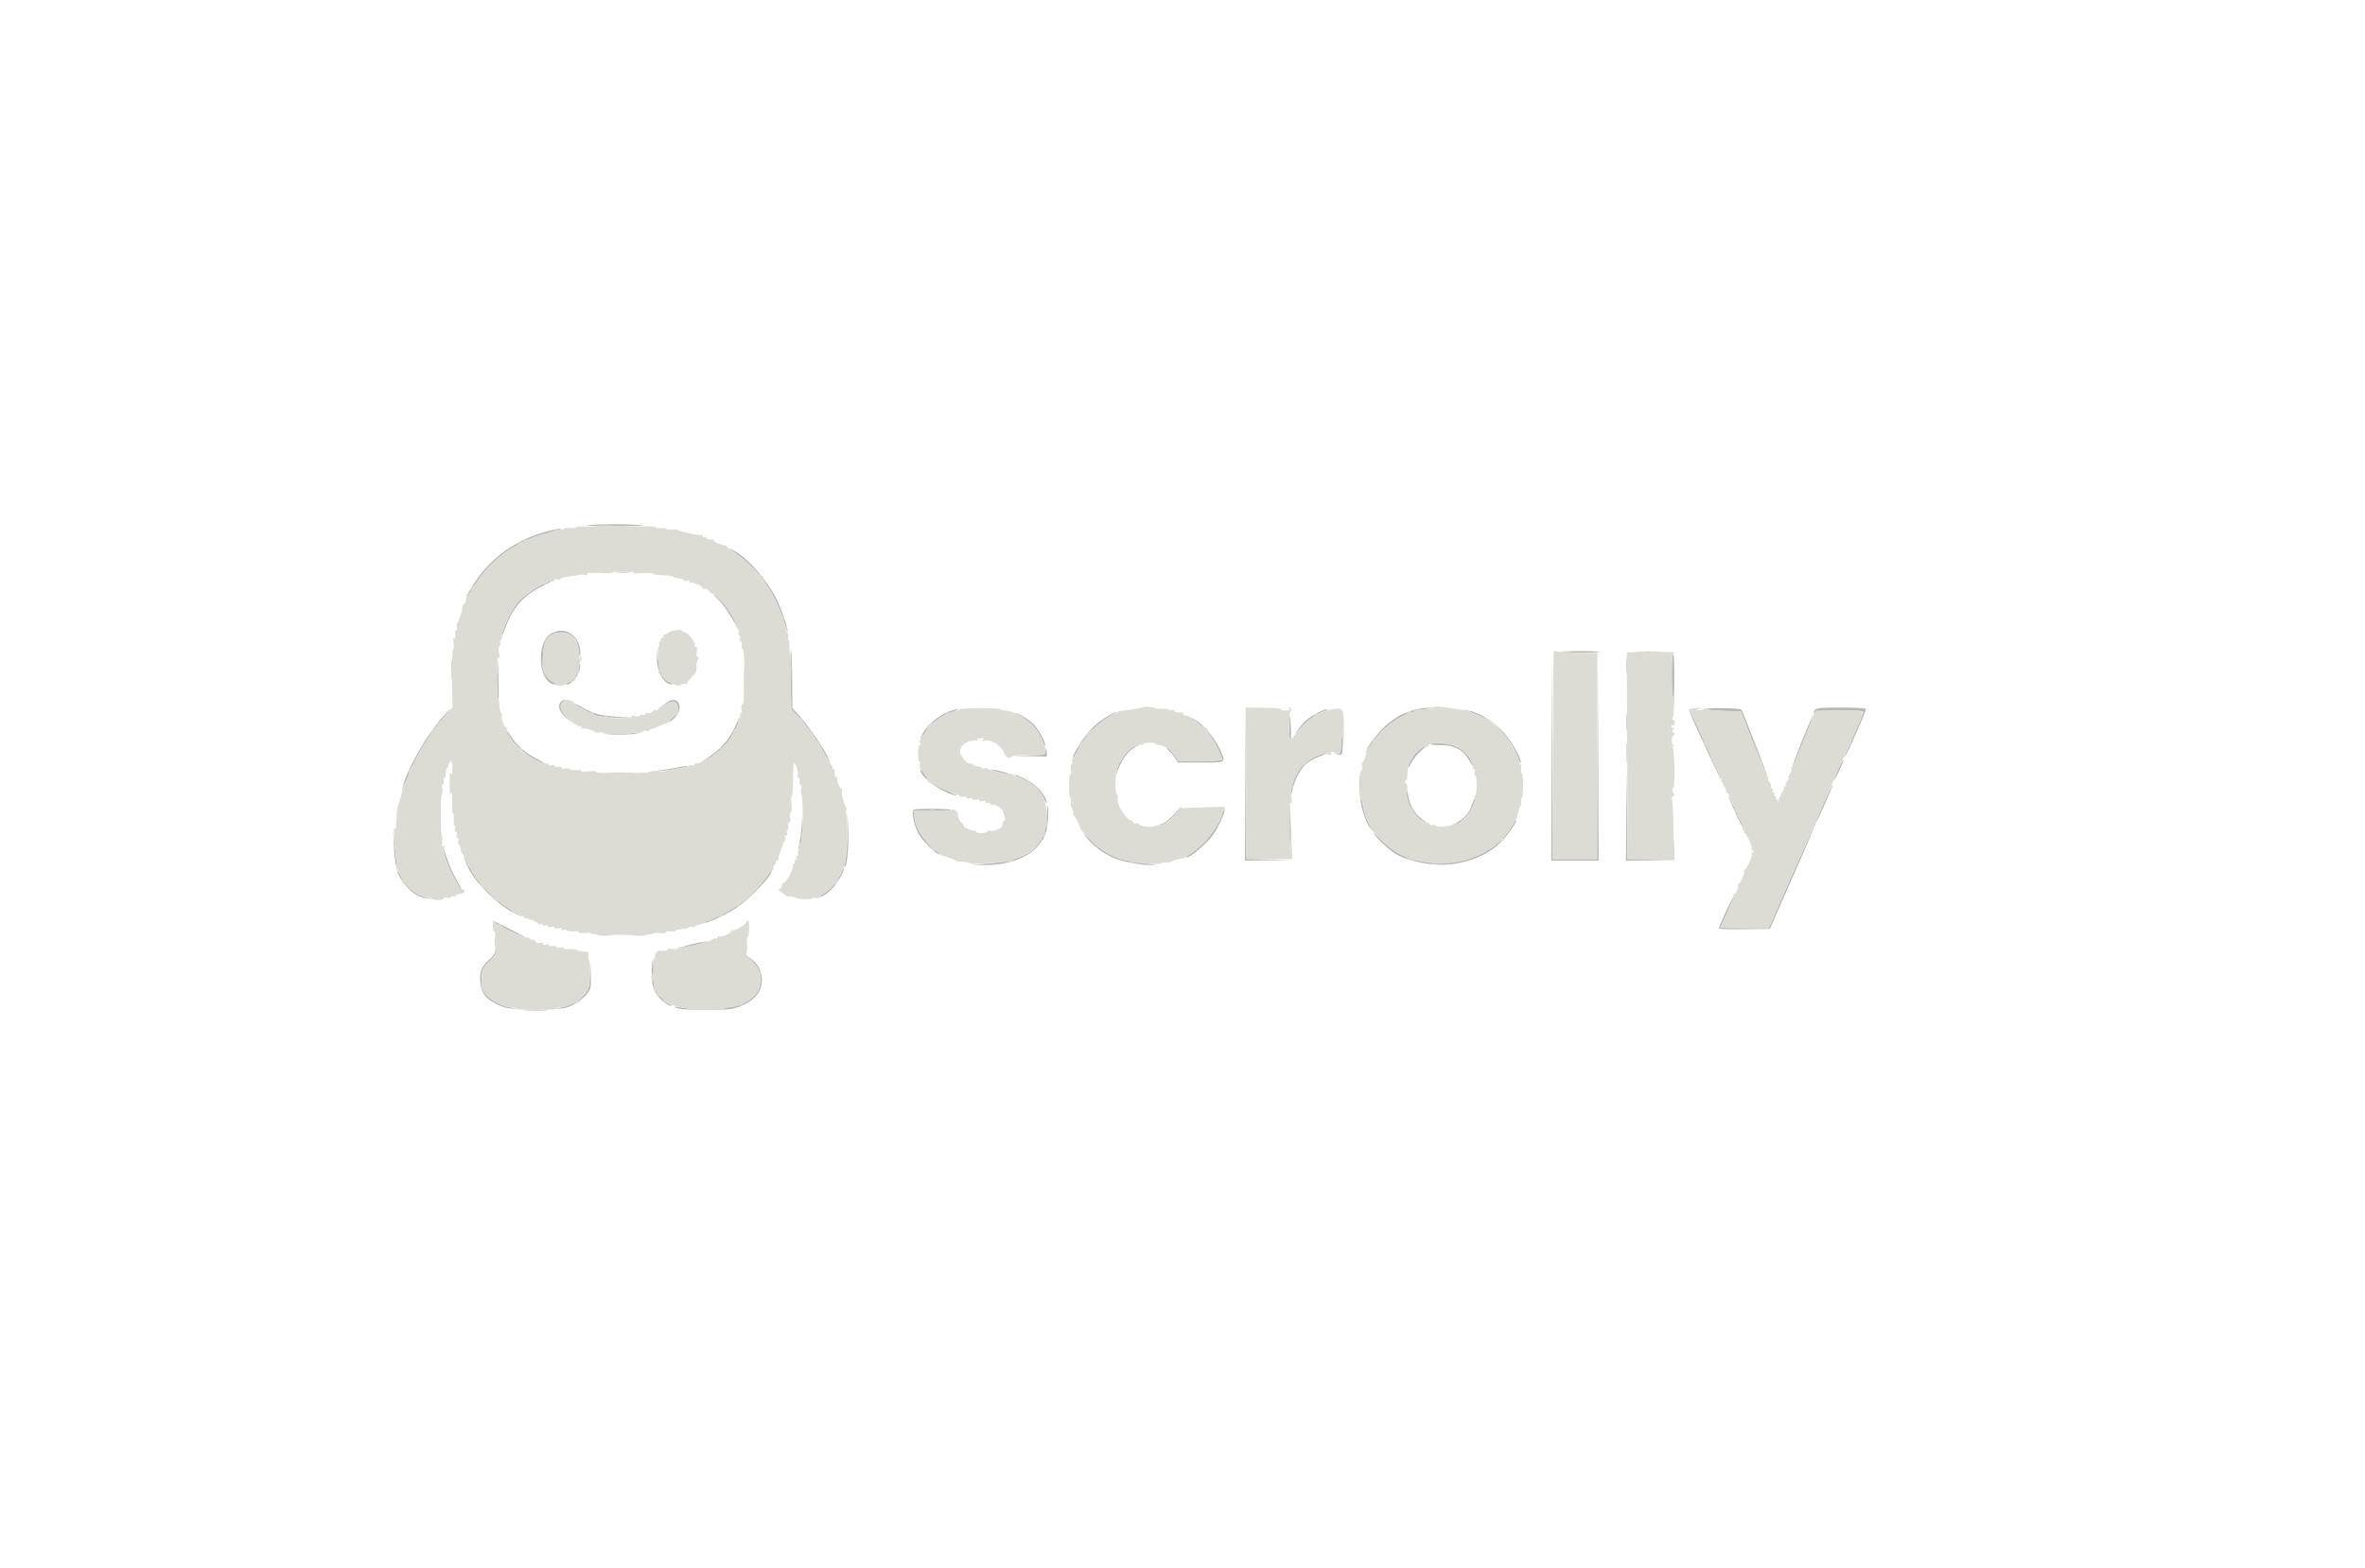 <?xml version="1.0" encoding="UTF-8"?>
<svg xmlns="http://www.w3.org/2000/svg" xmlns:xlink="http://www.w3.org/1999/xlink" width="98px" height="65px" viewBox="0 0 97 65" version="1.1">
<g id="surface1">
<path style=" stroke:none;fill-rule:evenodd;fill:rgb(72.549%,71.765%,71.373%);fill-opacity:1;" d="M 23.84 21.77 C 23.598 21.789 24.109 21.805 24.977 21.805 C 25.996 21.805 26.363 21.793 26.02 21.766 C 25.395 21.715 24.469 21.715 23.84 21.77 M 22.059 22.055 C 20.668 22.449 19.551 23.352 18.891 24.613 C 18.75 24.879 18.867 24.758 19.047 24.453 C 19.75 23.242 20.801 22.457 22.23 22.078 C 22.594 21.984 22.82 21.906 22.734 21.906 C 22.648 21.906 22.344 21.977 22.059 22.055 M 29.707 22.738 C 30.879 23.535 31.547 24.414 31.961 25.707 C 32.059 26.004 32.137 26.215 32.141 26.176 C 32.148 26.031 31.871 25.223 31.688 24.852 C 31.27 24.012 30.473 23.113 29.867 22.801 C 29.711 22.723 29.641 22.691 29.707 22.738 M 25.023 23.723 C 25.188 23.738 25.457 23.738 25.625 23.723 C 25.789 23.711 25.652 23.699 25.324 23.699 C 24.992 23.699 24.859 23.711 25.023 23.723 M 22.055 24.184 C 21.691 24.348 21.246 24.664 20.984 24.938 C 20.742 25.195 20.367 25.941 20.309 26.281 C 20.289 26.402 20.336 26.312 20.422 26.074 C 20.734 25.191 21.188 24.676 22 24.281 C 22.473 24.047 22.516 23.973 22.055 24.184 M 29.246 24.832 C 29.406 24.988 29.641 25.301 29.766 25.523 C 29.996 25.934 30.086 26.004 29.895 25.625 C 29.719 25.281 29.387 24.859 29.164 24.699 C 29.004 24.582 29.02 24.613 29.246 24.832 M 22.316 26.273 C 22.059 26.434 21.914 26.812 21.914 27.332 C 21.914 27.922 22.176 28.371 22.512 28.371 C 22.605 28.371 22.582 28.344 22.438 28.281 C 22.324 28.23 22.172 28.098 22.102 27.98 C 21.988 27.801 21.973 27.695 21.996 27.262 C 22.008 26.984 22.059 26.676 22.105 26.574 C 22.328 26.105 23.129 26.09 23.375 26.551 C 23.414 26.625 23.469 26.848 23.492 27.039 C 23.539 27.379 23.539 27.379 23.547 27.117 C 23.57 26.355 22.914 25.906 22.316 26.273 M 32.262 28.008 L 32.285 29.387 L 32.594 29.723 C 32.902 30.055 33.48 30.883 33.684 31.277 C 33.742 31.391 33.805 31.484 33.82 31.484 C 33.938 31.484 33.141 30.27 32.672 29.73 L 32.332 29.344 L 32.328 28.305 C 32.324 27.73 32.301 27.121 32.277 26.945 C 32.254 26.77 32.246 27.25 32.262 28.008 M 26.723 27.297 C 26.711 27.844 27.02 28.379 27.344 28.371 C 27.395 28.371 27.348 28.328 27.238 28.281 C 26.977 28.168 26.828 27.871 26.773 27.359 L 26.73 26.945 L 26.723 27.297 M 63.797 31.309 L 63.781 35.672 L 65.742 35.672 L 65.727 31.66 L 65.711 27.645 L 65.691 31.629 L 65.676 35.609 L 63.848 35.609 L 63.828 31.277 L 63.812 26.945 L 63.797 31.309 M 64.191 27.02 C 64.961 27.066 65.742 27.07 65.742 27.023 C 65.742 27 65.32 26.984 64.809 26.988 C 64.297 26.996 64.02 27.008 64.191 27.02 M 67.336 27.023 C 67.609 27.035 68.035 27.035 68.285 27.023 C 68.535 27.012 68.312 27.004 67.793 27.004 C 67.273 27.004 67.066 27.012 67.336 27.023 M 18.211 27.77 C 18.211 28.156 18.223 28.305 18.234 28.102 C 18.246 27.898 18.246 27.586 18.234 27.402 C 18.223 27.223 18.211 27.387 18.211 27.77 M 66.898 27.613 C 66.898 27.91 66.91 28.031 66.922 27.883 C 66.938 27.734 66.938 27.492 66.922 27.344 C 66.91 27.195 66.898 27.316 66.898 27.613 M 68.777 28.098 C 68.793 29.508 68.863 29.613 68.879 28.246 C 68.883 27.555 68.863 27.105 68.828 27.105 C 68.793 27.105 68.773 27.504 68.777 28.098 M 20.098 28.055 C 20.094 28.527 20.113 28.984 20.137 29.07 C 20.16 29.156 20.172 28.828 20.16 28.34 C 20.133 27.148 20.102 27.004 20.098 28.055 M 23.5 27.586 C 23.488 27.828 23.262 28.184 23.047 28.293 C 22.953 28.34 22.93 28.371 22.992 28.375 C 23.227 28.375 23.582 27.852 23.535 27.559 C 23.512 27.398 23.512 27.402 23.5 27.586 M 30.336 28.09 C 30.336 28.438 30.348 28.57 30.359 28.387 C 30.371 28.203 30.371 27.918 30.359 27.754 C 30.348 27.59 30.336 27.738 30.336 28.09 M 22.746 29.086 C 22.594 29.242 22.664 29.484 22.941 29.742 L 23.207 29.992 L 22.973 29.734 C 22.711 29.453 22.66 29.188 22.844 29.078 C 22.906 29.043 22.926 29.012 22.891 29.012 C 22.852 29.008 22.789 29.043 22.746 29.086 M 27.059 29.172 L 26.871 29.336 L 27.074 29.199 C 27.367 29.004 27.559 29.047 27.586 29.316 C 27.602 29.488 27.566 29.562 27.363 29.754 C 27.23 29.879 27.184 29.949 27.262 29.91 C 27.469 29.797 27.66 29.52 27.66 29.332 C 27.66 28.984 27.367 28.906 27.059 29.172 M 23.367 29.207 C 23.453 29.285 23.707 29.43 23.93 29.539 C 24.297 29.711 24.406 29.73 25.035 29.746 L 25.734 29.758 L 25.07 29.707 C 24.285 29.648 24.086 29.59 23.586 29.297 C 23.379 29.172 23.277 29.133 23.367 29.207 M 58.035 29.445 C 57.59 29.59 57.449 29.664 57.035 29.98 C 56.734 30.211 56.141 30.941 56.141 31.078 C 56.141 31.109 56.215 31.02 56.309 30.879 C 56.867 30.027 57.664 29.512 58.605 29.387 L 58.953 29.344 L 58.668 29.34 C 58.512 29.336 58.227 29.383 58.035 29.445 M 70.223 29.387 C 70.223 29.422 70.508 29.457 70.93 29.469 L 71.637 29.484 L 72.168 30.836 C 72.461 31.582 72.711 32.18 72.727 32.164 C 72.746 32.145 71.711 29.469 71.66 29.414 C 71.598 29.352 70.223 29.324 70.223 29.387 M 74.707 29.422 C 74.664 29.477 74.645 29.539 74.668 29.559 C 74.688 29.582 74.707 29.566 74.707 29.527 C 74.707 29.473 74.992 29.453 75.723 29.453 C 76.715 29.453 76.734 29.457 76.695 29.582 C 76.676 29.652 76.488 30.086 76.281 30.543 C 76.074 31 75.914 31.383 75.926 31.395 C 75.965 31.438 76.852 29.438 76.816 29.383 C 76.801 29.352 76.336 29.328 75.785 29.328 C 74.969 29.328 74.773 29.344 74.707 29.422 M 17.84 29.723 C 17.18 30.473 16.375 31.871 16.203 32.562 C 16.156 32.758 16.184 32.703 16.531 31.891 C 16.816 31.227 17.316 30.422 17.832 29.812 C 18.258 29.312 18.262 29.246 17.84 29.723 M 38.805 29.5 C 38.344 29.688 37.914 30.062 37.711 30.449 C 37.574 30.715 37.641 30.684 37.816 30.398 C 38.074 29.988 38.469 29.68 38.918 29.527 C 39.133 29.453 39.254 29.395 39.184 29.395 C 39.117 29.395 38.945 29.441 38.805 29.5 M 51.105 32.516 L 51.09 35.672 L 52.051 35.66 L 53.016 35.645 L 52.086 35.625 L 51.152 35.605 L 51.137 32.48 L 51.121 29.359 L 51.105 32.516 M 54.082 29.555 C 53.723 29.746 53.551 29.895 53.285 30.246 C 53.125 30.457 53.148 30.445 53.402 30.176 C 53.758 29.801 54.016 29.613 54.355 29.488 C 54.484 29.438 54.547 29.398 54.492 29.395 C 54.438 29.391 54.254 29.465 54.082 29.555 M 66.898 29.93 C 66.898 30.242 66.91 30.379 66.922 30.234 C 66.938 30.086 66.938 29.828 66.922 29.66 C 66.91 29.496 66.898 29.613 66.898 29.93 M 60.574 29.574 C 60.738 29.641 60.977 29.754 61.109 29.832 C 61.25 29.914 61.297 29.926 61.227 29.863 C 61.062 29.723 60.496 29.453 60.371 29.457 C 60.32 29.457 60.41 29.512 60.574 29.574 M 45.363 29.707 C 45.184 29.809 44.898 30.035 44.73 30.207 C 44.422 30.523 43.953 31.25 43.953 31.414 C 43.953 31.461 44.047 31.32 44.16 31.098 C 44.426 30.574 44.992 29.969 45.449 29.719 C 45.652 29.609 45.789 29.52 45.754 29.52 C 45.719 29.52 45.543 29.602 45.363 29.707 M 52.93 30.105 C 52.926 30.445 52.941 30.723 52.969 30.723 C 52.992 30.723 53.008 30.531 52.996 30.293 C 52.969 29.543 52.941 29.469 52.93 30.105 M 69.547 29.586 C 69.633 29.84 70.816 32.367 70.836 32.352 C 70.859 32.324 69.605 29.57 69.547 29.52 C 69.527 29.5 69.527 29.531 69.547 29.586 M 41.68 29.605 C 41.68 29.621 41.805 29.703 41.953 29.793 C 42.277 29.984 42.539 30.305 42.695 30.715 C 42.758 30.875 42.812 30.965 42.812 30.91 C 42.82 30.727 42.496 30.16 42.273 29.965 C 42.066 29.781 41.68 29.547 41.68 29.605 M 74.176 30.695 C 73.945 31.277 73.762 31.762 73.777 31.773 C 73.789 31.789 73.988 31.324 74.223 30.742 C 74.457 30.164 74.637 29.676 74.625 29.664 C 74.609 29.652 74.41 30.117 74.176 30.695 M 48.941 29.816 C 49.375 30.125 49.703 30.504 49.914 30.938 C 50.039 31.191 50.141 31.434 50.141 31.473 C 50.141 31.527 49.891 31.547 49.242 31.543 L 48.344 31.539 L 48.152 31.277 C 48.047 31.137 47.922 31.008 47.867 30.992 C 47.816 30.977 47.848 31.031 47.938 31.113 C 48.027 31.195 48.148 31.34 48.207 31.438 L 48.312 31.609 L 49.258 31.609 C 50.355 31.609 50.32 31.637 50.016 30.992 C 49.812 30.555 49.324 29.992 48.996 29.816 C 48.793 29.707 48.789 29.707 48.941 29.816 M 29.969 30.102 C 29.805 30.512 29.402 31.012 29.031 31.262 C 28.852 31.383 28.727 31.484 28.754 31.484 C 28.863 31.484 29.363 31.094 29.582 30.836 C 29.809 30.574 30.16 29.914 30.105 29.855 C 30.09 29.84 30.027 29.953 29.969 30.102 M 61.719 30.332 C 62.074 30.727 62.266 31.035 62.43 31.48 C 62.473 31.605 62.512 31.66 62.516 31.605 C 62.523 31.371 62.074 30.617 61.723 30.277 L 61.359 29.93 L 61.719 30.332 M 20.461 30.262 C 20.461 30.301 20.598 30.516 20.762 30.734 C 21.059 31.129 21.629 31.535 22.039 31.641 C 22.125 31.664 21.992 31.578 21.742 31.453 C 21.25 31.207 20.93 30.922 20.641 30.473 C 20.543 30.316 20.461 30.223 20.461 30.262 M 25.133 30.406 L 24.598 30.445 L 25.07 30.453 C 25.332 30.457 25.672 30.438 25.828 30.41 C 26.078 30.363 26.086 30.359 25.891 30.363 C 25.77 30.363 25.43 30.383 25.133 30.406 M 55.066 30.844 C 55.066 31.148 55.047 31.227 54.957 31.25 C 54.875 31.273 54.883 31.281 54.988 31.285 C 55.121 31.293 55.133 31.27 55.133 30.883 C 55.133 30.656 55.117 30.469 55.098 30.469 C 55.082 30.469 55.066 30.637 55.066 30.844 M 66.902 31.199 C 66.902 31.582 66.91 31.73 66.922 31.531 C 66.938 31.328 66.938 31.012 66.922 30.832 C 66.91 30.648 66.902 30.816 66.902 31.199 M 58.781 30.836 C 58.719 30.859 58.875 30.883 59.129 30.883 C 59.762 30.883 60.121 31.062 60.375 31.508 C 60.477 31.688 60.559 31.805 60.559 31.77 C 60.559 31.734 60.496 31.594 60.418 31.453 C 60.211 31.086 59.781 30.84 59.285 30.812 C 59.066 30.797 58.84 30.809 58.781 30.836 M 46.266 31.105 C 46.047 31.301 45.781 31.762 45.789 31.934 C 45.793 31.984 45.824 31.938 45.863 31.832 C 45.98 31.508 46.223 31.168 46.434 31.039 C 46.547 30.969 46.602 30.914 46.559 30.914 C 46.52 30.914 46.387 31 46.266 31.105 M 58.371 31.035 C 58.172 31.16 57.848 31.637 57.848 31.809 C 57.848 31.855 57.906 31.773 57.98 31.625 C 58.055 31.477 58.23 31.254 58.371 31.133 C 58.66 30.883 58.66 30.859 58.371 31.035 M 42.816 31.164 C 42.816 31.281 42.762 31.293 42.105 31.309 L 41.395 31.332 L 42.137 31.344 L 42.879 31.359 L 42.879 31.199 C 42.879 31.113 42.867 31.039 42.848 31.039 C 42.832 31.039 42.816 31.098 42.816 31.164 M 53.941 31.395 C 53.762 31.484 53.527 31.664 53.426 31.793 C 53.203 32.059 52.98 32.617 52.992 32.867 C 52.996 32.988 53.016 32.953 53.051 32.758 C 53.137 32.328 53.41 31.82 53.656 31.633 C 53.777 31.539 54.023 31.41 54.203 31.348 C 54.383 31.285 54.473 31.234 54.402 31.234 C 54.328 31.23 54.125 31.305 53.941 31.395 M 75.699 31.824 C 75.613 32.016 75.523 32.238 75.504 32.32 C 75.48 32.402 75.566 32.258 75.688 32 C 75.809 31.738 75.898 31.516 75.883 31.504 C 75.867 31.488 75.785 31.633 75.699 31.824 M 27.566 31.812 C 27.426 31.844 27.113 31.898 26.871 31.93 L 26.43 31.988 L 26.902 31.957 C 27.336 31.93 28.234 31.754 27.945 31.75 C 27.875 31.75 27.703 31.777 27.566 31.812 M 37.637 31.906 C 37.637 32.215 38.52 32.852 39.121 32.977 C 39.227 33 39.074 32.918 38.789 32.797 C 38.219 32.559 38.09 32.465 37.816 32.094 C 37.719 31.957 37.637 31.871 37.637 31.906 M 40.828 31.992 C 41.07 32.059 41.297 32.113 41.332 32.113 C 41.465 32.105 40.934 31.941 40.668 31.906 C 40.453 31.879 40.492 31.898 40.828 31.992 M 66.891 33.785 L 66.875 35.676 L 67.871 35.66 L 68.867 35.641 L 68.871 35.164 L 68.875 34.691 L 68.852 35.148 L 68.828 35.609 L 66.941 35.609 L 66.926 33.754 L 66.906 31.898 L 66.891 33.785 M 24.68 32.039 C 24.969 32.051 25.422 32.051 25.691 32.039 C 25.957 32.027 25.723 32.02 25.164 32.02 C 24.609 32.02 24.391 32.027 24.68 32.039 M 55.836 32.5 C 55.832 32.797 55.871 33.219 55.922 33.438 C 56.008 33.812 56.23 34.34 56.301 34.34 C 56.32 34.34 56.277 34.234 56.211 34.102 C 56.02 33.719 55.934 33.34 55.887 32.625 L 55.844 31.961 L 55.836 32.5 M 41.789 32.258 C 42.211 32.426 42.613 32.773 42.762 33.098 C 42.824 33.242 42.875 33.312 42.875 33.262 C 42.875 33.141 42.766 32.953 42.547 32.695 C 42.375 32.488 41.727 32.117 41.555 32.125 C 41.5 32.125 41.605 32.188 41.789 32.258 M 75.062 33.305 C 74.867 33.746 74.719 34.117 74.73 34.133 C 74.742 34.145 74.914 33.789 75.109 33.348 C 75.305 32.902 75.453 32.531 75.441 32.52 C 75.43 32.508 75.262 32.859 75.062 33.305 M 57.793 32.883 C 57.781 33.309 58.129 33.879 58.508 34.062 C 58.621 34.113 58.648 34.117 58.582 34.07 C 58.129 33.762 57.934 33.465 57.848 32.949 C 57.801 32.684 57.797 32.676 57.793 32.883 M 60.508 33.316 C 60.418 33.617 60.227 33.871 59.969 34.031 C 59.859 34.098 59.809 34.148 59.852 34.148 C 60.004 34.152 60.43 33.695 60.535 33.414 C 60.594 33.258 60.629 33.117 60.613 33.102 C 60.598 33.086 60.551 33.18 60.508 33.316 M 71.176 33.141 C 71.172 33.164 71.297 33.449 71.449 33.777 C 71.605 34.105 71.73 34.344 71.73 34.309 C 71.734 34.234 71.184 33.082 71.176 33.141 M 52.941 34.371 C 52.941 35.035 52.957 35.438 52.977 35.262 C 52.996 35.086 53 34.543 52.98 34.055 L 52.945 33.168 L 52.941 34.371 M 42.867 33.914 C 42.801 35.117 42.066 35.684 40.418 35.797 L 39.754 35.844 L 40.293 35.855 C 41.145 35.871 41.949 35.613 42.395 35.18 C 42.77 34.816 42.898 34.516 42.93 33.914 C 42.945 33.625 42.945 33.391 42.926 33.391 C 42.91 33.391 42.883 33.625 42.867 33.914 M 48.145 33.758 C 48 33.926 47.785 34.098 47.668 34.137 C 47.469 34.207 47.465 34.211 47.648 34.18 C 47.77 34.156 47.957 34.02 48.168 33.801 C 48.352 33.609 48.48 33.453 48.453 33.453 C 48.426 33.453 48.289 33.59 48.145 33.758 M 37.359 33.562 C 37.285 33.641 37.324 33.965 37.457 34.324 C 37.559 34.59 37.695 34.789 37.965 35.055 C 38.168 35.254 38.371 35.418 38.414 35.418 C 38.457 35.418 38.406 35.355 38.301 35.277 C 37.785 34.906 37.387 34.25 37.387 33.781 L 37.387 33.609 L 38.109 33.617 C 38.508 33.617 38.867 33.602 38.906 33.574 C 38.949 33.551 38.625 33.527 38.191 33.527 C 37.754 33.523 37.383 33.539 37.359 33.562 M 50.141 33.746 C 49.941 34.344 49.43 34.992 48.848 35.379 C 48.711 35.473 48.629 35.547 48.672 35.547 C 48.828 35.547 49.543 34.93 49.773 34.594 C 50.004 34.258 50.301 33.59 50.246 33.535 C 50.23 33.52 50.184 33.613 50.141 33.746 M 32.723 34.156 C 32.719 34.312 32.684 34.609 32.645 34.812 C 32.609 35.012 32.59 35.191 32.605 35.207 C 32.66 35.262 32.785 34.363 32.758 34.109 C 32.734 33.867 32.734 33.867 32.723 34.156 M 34.617 34.594 C 34.609 34.996 34.574 35.449 34.539 35.602 C 34.504 35.754 34.488 35.895 34.504 35.91 C 34.582 35.988 34.672 35.172 34.652 34.559 L 34.633 33.863 L 34.617 34.594 M 62.125 34.27 C 61.578 35.254 60.219 35.883 58.898 35.77 C 57.934 35.688 57.316 35.41 56.711 34.793 C 56.484 34.562 56.363 34.461 56.438 34.566 C 56.613 34.816 57.059 35.227 57.34 35.398 C 57.68 35.605 58.348 35.789 58.93 35.832 C 59.973 35.914 61.07 35.543 61.703 34.895 C 62.008 34.582 62.375 34.047 62.32 33.992 C 62.305 33.977 62.219 34.102 62.125 34.27 M 74.125 35.438 C 73.828 36.109 73.406 37.066 73.188 37.562 L 72.793 38.469 L 71.793 38.469 C 71.242 38.469 70.793 38.457 70.793 38.445 C 70.793 38.434 70.922 38.145 71.082 37.801 C 71.238 37.461 71.355 37.172 71.344 37.156 C 71.312 37.129 70.73 38.383 70.73 38.473 C 70.73 38.508 71.164 38.527 71.785 38.516 L 72.84 38.5 L 73.773 36.379 C 74.289 35.211 74.699 34.246 74.688 34.234 C 74.676 34.223 74.422 34.766 74.125 35.438 M 15.824 35.082 C 15.84 35.438 15.879 35.793 15.914 35.875 C 15.965 36 15.969 35.988 15.941 35.801 C 15.922 35.68 15.879 35.32 15.852 35.008 L 15.793 34.438 L 15.824 35.082 M 44.523 34.711 C 44.781 35.039 45.215 35.371 45.621 35.551 C 45.992 35.715 46.773 35.867 47.195 35.855 C 47.465 35.848 47.43 35.84 47.004 35.797 C 45.898 35.688 45.312 35.441 44.691 34.816 C 44.375 34.504 44.348 34.484 44.523 34.711 M 17.875 35.207 C 17.863 35.391 18.137 36.098 18.375 36.5 C 18.52 36.75 18.617 36.98 18.594 37.023 C 18.559 37.082 18.566 37.086 18.625 37.027 C 18.688 36.973 18.648 36.859 18.438 36.504 C 18.293 36.258 18.105 35.848 18.027 35.594 C 17.949 35.34 17.879 35.168 17.875 35.207 M 18.91 35.984 C 19.234 36.629 20.105 37.488 20.789 37.84 C 21.145 38.02 21.078 37.938 20.699 37.719 C 20.008 37.328 19.273 36.582 18.953 35.945 C 18.879 35.797 18.801 35.672 18.785 35.672 C 18.77 35.672 18.824 35.812 18.91 35.984 M 34.391 36.102 C 34.297 36.395 33.953 36.832 33.68 37.008 C 33.367 37.207 33.352 37.262 33.652 37.105 C 33.75 37.055 33.918 36.91 34.027 36.785 C 34.242 36.543 34.508 36.062 34.461 36.012 C 34.441 35.996 34.41 36.035 34.391 36.102 M 15.98 36.125 C 15.977 36.297 16.371 36.832 16.641 37.023 C 16.781 37.121 17.008 37.215 17.148 37.23 L 17.398 37.258 L 17.152 37.195 C 16.672 37.07 16.285 36.727 16.07 36.23 C 16.023 36.117 15.98 36.07 15.98 36.125 M 31.18 36.457 C 30.691 37.125 29.945 37.695 29.098 38.055 C 28.859 38.152 28.68 38.242 28.691 38.254 C 28.742 38.305 29.668 37.867 30.027 37.625 C 30.457 37.332 31.234 36.562 31.406 36.258 C 31.582 35.945 31.504 36.016 31.18 36.457 M 19.992 38.238 C 20.176 38.367 21.098 38.824 21.281 38.879 C 21.367 38.902 21.098 38.75 20.684 38.539 C 19.902 38.141 19.77 38.082 19.992 38.238 M 24.297 38.766 C 24.445 38.781 24.688 38.781 24.836 38.766 C 24.98 38.754 24.859 38.742 24.566 38.742 C 24.27 38.742 24.148 38.754 24.297 38.766 M 25.625 38.766 C 25.809 38.781 26.094 38.781 26.258 38.766 C 26.422 38.754 26.27 38.742 25.922 38.742 C 25.578 38.742 25.441 38.754 25.625 38.766 M 28.07 39.164 C 27.828 39.227 27.664 39.281 27.703 39.285 C 27.793 39.293 28.629 39.102 28.664 39.066 C 28.715 39.016 28.516 39.047 28.07 39.164 M 20.027 39.387 C 20.023 39.523 19.953 39.629 19.797 39.754 C 19.477 40.016 19.367 40.262 19.398 40.684 C 19.418 40.93 19.473 41.102 19.578 41.246 C 19.762 41.5 20.293 41.77 20.664 41.805 L 20.934 41.828 L 20.66 41.77 C 20.277 41.684 19.887 41.484 19.676 41.262 C 19.543 41.125 19.488 40.992 19.465 40.758 C 19.422 40.301 19.488 40.117 19.809 39.82 C 20.039 39.602 20.086 39.523 20.066 39.375 L 20.039 39.195 L 20.027 39.387 M 30.617 39.793 C 30.926 40.105 31.008 40.273 31.008 40.633 C 31.008 41.125 30.699 41.461 30.059 41.68 C 29.789 41.77 29.52 41.797 28.828 41.797 C 28.344 41.797 27.816 41.777 27.66 41.754 C 27.414 41.715 27.398 41.719 27.535 41.781 C 27.633 41.832 28.07 41.859 28.734 41.859 C 29.656 41.859 29.82 41.844 30.152 41.719 C 30.754 41.492 31.07 41.113 31.07 40.621 C 31.07 40.262 30.914 39.965 30.605 39.727 L 30.344 39.523 L 30.617 39.793 M 26.512 40.102 C 26.488 40.656 26.527 40.906 26.684 41.176 C 26.832 41.434 27.25 41.758 27.328 41.68 C 27.348 41.656 27.332 41.641 27.293 41.641 C 27.18 41.641 26.781 41.258 26.668 41.043 C 26.59 40.902 26.566 40.703 26.574 40.324 C 26.582 39.77 26.531 39.586 26.512 40.102 M 23.945 40.371 C 23.938 40.828 23.91 40.949 23.777 41.145 C 23.586 41.426 23.305 41.605 22.855 41.734 L 22.512 41.832 L 22.797 41.797 C 23.285 41.734 23.875 41.293 23.969 40.922 C 23.988 40.844 23.992 40.566 23.98 40.309 L 23.961 39.832 L 23.945 40.371 M 21.328 41.879 C 21.547 41.891 21.902 41.891 22.117 41.879 C 22.336 41.867 22.156 41.855 21.723 41.855 C 21.289 41.855 21.113 41.867 21.328 41.879 "/>
<path style=" stroke:none;fill-rule:evenodd;fill:rgb(86.275%,85.882%,83.137%);fill-opacity:1;" d="M 24.23 21.793 C 24.25 21.824 24.062 21.836 23.816 21.824 C 23.566 21.812 23.367 21.828 23.367 21.859 C 23.367 21.887 23.254 21.902 23.113 21.887 C 22.973 21.875 22.859 21.891 22.859 21.922 C 22.859 21.953 22.777 21.965 22.676 21.949 C 22.57 21.934 22.5 21.941 22.512 21.961 C 22.527 21.984 22.332 22.055 22.082 22.117 C 21.832 22.18 21.551 22.273 21.453 22.324 C 21.355 22.371 21.246 22.391 21.207 22.367 C 21.16 22.34 21.152 22.352 21.188 22.406 C 21.227 22.473 21.211 22.48 21.121 22.445 C 21.055 22.422 21.02 22.422 21.047 22.445 C 21.07 22.469 20.914 22.594 20.703 22.719 C 20.25 22.984 19.559 23.645 19.281 24.07 C 19.176 24.234 19.066 24.352 19.043 24.324 C 19.02 24.301 19.008 24.309 19.016 24.344 C 19.047 24.453 18.938 24.695 18.875 24.656 C 18.844 24.637 18.82 24.645 18.824 24.672 C 18.848 24.801 18.812 24.945 18.738 25.02 C 18.695 25.066 18.66 25.133 18.66 25.168 C 18.66 25.301 18.484 25.836 18.441 25.836 C 18.414 25.836 18.41 25.91 18.426 26.004 C 18.445 26.102 18.434 26.156 18.398 26.133 C 18.363 26.109 18.348 26.176 18.367 26.293 C 18.383 26.418 18.371 26.473 18.328 26.445 C 18.285 26.422 18.273 26.492 18.297 26.66 C 18.316 26.801 18.305 26.914 18.273 26.914 C 18.242 26.914 18.227 27.453 18.234 28.117 L 18.25 29.32 L 17.988 29.625 C 17.676 29.992 17.648 30.02 17.715 29.898 C 17.746 29.84 17.742 29.824 17.707 29.855 C 17.676 29.883 17.648 29.926 17.645 29.949 C 17.629 30.086 17.531 30.207 17.469 30.172 C 17.43 30.148 17.418 30.152 17.441 30.18 C 17.465 30.203 17.328 30.465 17.141 30.754 C 16.953 31.043 16.73 31.426 16.648 31.605 C 16.566 31.781 16.477 31.906 16.449 31.879 C 16.422 31.855 16.418 31.863 16.438 31.902 C 16.492 31.996 16.266 32.578 16.199 32.516 C 16.172 32.492 16.164 32.5 16.188 32.539 C 16.223 32.602 16.113 33.09 15.996 33.391 C 15.953 33.5 15.941 33.617 15.926 34.086 C 15.918 34.324 15.895 34.406 15.855 34.344 C 15.793 34.246 15.82 34.742 15.914 35.512 C 15.945 35.754 15.957 35.977 15.938 36.004 C 15.922 36.031 15.93 36.055 15.961 36.055 C 16.02 36.055 16.203 36.496 16.18 36.582 C 16.172 36.613 16.188 36.621 16.219 36.602 C 16.25 36.582 16.332 36.648 16.406 36.746 C 16.551 36.945 17.012 37.195 17.23 37.195 C 17.305 37.195 17.367 37.219 17.367 37.246 C 17.367 37.273 17.48 37.301 17.617 37.309 C 17.762 37.312 17.871 37.289 17.871 37.25 C 17.871 37.211 17.941 37.195 18.031 37.211 C 18.117 37.23 18.188 37.215 18.188 37.184 C 18.188 37.148 18.227 37.137 18.277 37.156 C 18.328 37.176 18.379 37.164 18.387 37.133 C 18.398 37.102 18.477 37.062 18.562 37.051 C 18.73 37.023 18.805 36.918 18.695 36.852 C 18.656 36.824 18.645 36.855 18.668 36.926 C 18.688 36.988 18.574 36.824 18.414 36.562 C 18.098 36.043 17.848 35.344 17.91 35.148 C 17.938 35.059 17.926 35.035 17.867 35.074 C 17.809 35.109 17.797 35.066 17.828 34.891 C 17.848 34.762 17.84 34.656 17.812 34.656 C 17.785 34.656 17.766 34.258 17.766 33.773 C 17.766 33.285 17.785 32.898 17.812 32.914 C 17.84 32.934 17.848 32.844 17.828 32.715 C 17.801 32.562 17.812 32.496 17.852 32.52 C 17.891 32.543 17.906 32.5 17.887 32.402 C 17.871 32.316 17.883 32.246 17.91 32.246 C 17.941 32.246 17.969 32.156 17.973 32.047 C 17.977 31.941 18.004 31.832 18.035 31.812 C 18.066 31.789 18.094 31.73 18.094 31.68 C 18.094 31.629 18.129 31.578 18.172 31.562 C 18.227 31.547 18.25 31.625 18.25 31.844 C 18.25 32.066 18.23 32.125 18.188 32.055 C 18.145 31.992 18.129 32.129 18.133 32.5 C 18.137 32.887 18.152 32.996 18.191 32.883 C 18.23 32.773 18.242 32.887 18.23 33.238 C 18.227 33.523 18.242 33.742 18.273 33.723 C 18.305 33.703 18.316 33.809 18.305 33.953 C 18.289 34.098 18.305 34.215 18.336 34.215 C 18.367 34.215 18.375 34.27 18.359 34.34 C 18.34 34.41 18.355 34.469 18.391 34.469 C 18.426 34.469 18.441 34.539 18.426 34.625 C 18.406 34.719 18.422 34.766 18.461 34.742 C 18.5 34.719 18.508 34.754 18.488 34.836 C 18.469 34.91 18.477 34.977 18.508 34.988 C 18.539 35 18.57 35.078 18.582 35.164 C 18.59 35.254 18.637 35.363 18.68 35.414 C 18.727 35.461 18.75 35.535 18.73 35.582 C 18.715 35.625 18.746 35.68 18.797 35.699 C 18.855 35.723 18.879 35.781 18.859 35.836 C 18.836 35.891 18.844 35.918 18.875 35.902 C 18.902 35.883 18.961 35.945 19.004 36.035 C 19.047 36.129 19.164 36.309 19.262 36.438 C 19.363 36.566 19.434 36.691 19.418 36.711 C 19.402 36.734 19.402 36.742 19.418 36.73 C 19.465 36.699 19.988 37.215 19.973 37.273 C 19.961 37.301 19.977 37.32 20.004 37.312 C 20.082 37.289 20.836 37.812 20.793 37.859 C 20.77 37.883 20.797 37.883 20.855 37.859 C 20.926 37.836 20.98 37.855 21.004 37.918 C 21.023 37.973 21.082 38 21.141 37.977 C 21.195 37.953 21.223 37.965 21.203 38 C 21.184 38.031 21.211 38.062 21.27 38.066 C 21.457 38.078 21.852 38.254 21.805 38.301 C 21.781 38.324 21.809 38.328 21.867 38.305 C 21.926 38.281 21.977 38.293 21.977 38.328 C 21.977 38.363 22.039 38.375 22.113 38.355 C 22.195 38.332 22.234 38.344 22.211 38.383 C 22.184 38.426 22.234 38.438 22.336 38.418 C 22.434 38.398 22.484 38.41 22.461 38.445 C 22.441 38.484 22.504 38.496 22.621 38.48 C 22.754 38.457 22.801 38.473 22.773 38.52 C 22.742 38.566 22.762 38.578 22.824 38.555 C 22.875 38.535 22.953 38.543 23 38.57 C 23.043 38.598 23.176 38.613 23.293 38.602 C 23.418 38.59 23.492 38.609 23.469 38.645 C 23.445 38.68 23.543 38.691 23.723 38.672 C 23.891 38.652 24 38.664 23.98 38.695 C 23.961 38.727 24.504 38.754 25.266 38.754 C 25.992 38.754 26.586 38.727 26.586 38.695 C 26.586 38.664 26.699 38.656 26.84 38.676 C 26.992 38.695 27.094 38.684 27.094 38.645 C 27.094 38.609 27.176 38.59 27.281 38.605 C 27.383 38.621 27.477 38.609 27.488 38.578 C 27.496 38.547 27.625 38.516 27.773 38.508 C 27.918 38.504 28.039 38.473 28.039 38.445 C 28.039 38.414 28.094 38.402 28.164 38.422 C 28.23 38.438 28.293 38.43 28.305 38.398 C 28.316 38.367 28.395 38.336 28.48 38.324 C 28.566 38.316 28.68 38.27 28.727 38.227 C 28.773 38.18 28.859 38.16 28.914 38.18 C 28.969 38.203 28.992 38.199 28.969 38.172 C 28.906 38.109 29.297 37.949 29.383 38 C 29.422 38.023 29.43 38.012 29.402 37.969 C 29.379 37.93 29.387 37.895 29.426 37.895 C 29.465 37.895 29.613 37.82 29.762 37.727 C 29.906 37.633 30.062 37.559 30.105 37.559 C 30.152 37.559 30.172 37.543 30.156 37.527 C 30.117 37.488 30.391 37.289 30.453 37.309 C 30.48 37.316 30.496 37.301 30.484 37.27 C 30.477 37.242 30.562 37.141 30.672 37.047 C 30.785 36.949 31.012 36.688 31.176 36.465 C 31.34 36.238 31.5 36.055 31.527 36.055 C 31.559 36.055 31.566 36.027 31.547 35.996 C 31.527 35.965 31.551 35.895 31.602 35.844 C 31.652 35.793 31.68 35.734 31.656 35.715 C 31.637 35.691 31.652 35.672 31.691 35.672 C 31.73 35.672 31.758 35.652 31.75 35.625 C 31.727 35.555 31.977 34.848 32.023 34.848 C 32.051 34.848 32.055 34.785 32.035 34.711 C 32.008 34.613 32.02 34.59 32.078 34.625 C 32.137 34.66 32.145 34.637 32.113 34.539 C 32.09 34.465 32.098 34.406 32.133 34.406 C 32.164 34.406 32.176 34.332 32.16 34.246 C 32.141 34.148 32.156 34.086 32.203 34.086 C 32.254 34.086 32.266 34.027 32.238 33.902 C 32.215 33.797 32.227 33.699 32.27 33.676 C 32.312 33.648 32.32 33.52 32.297 33.32 C 32.273 33.148 32.277 33.008 32.309 33.008 C 32.34 33.008 32.363 32.707 32.359 32.34 C 32.359 31.969 32.375 31.656 32.402 31.641 C 32.469 31.598 32.605 32.039 32.562 32.152 C 32.543 32.203 32.559 32.246 32.594 32.246 C 32.633 32.246 32.652 32.312 32.633 32.402 C 32.617 32.5 32.629 32.543 32.668 32.52 C 32.711 32.496 32.719 32.562 32.695 32.715 C 32.672 32.844 32.68 32.934 32.707 32.914 C 32.734 32.898 32.758 33.273 32.762 33.75 C 32.766 34.254 32.742 34.582 32.711 34.531 C 32.68 34.48 32.672 34.555 32.695 34.719 C 32.719 34.898 32.707 34.98 32.668 34.957 C 32.629 34.93 32.617 34.977 32.633 35.074 C 32.652 35.16 32.633 35.23 32.598 35.23 C 32.562 35.23 32.551 35.293 32.57 35.367 C 32.594 35.453 32.582 35.488 32.539 35.461 C 32.496 35.434 32.484 35.469 32.508 35.559 C 32.531 35.648 32.52 35.68 32.469 35.648 C 32.422 35.621 32.41 35.637 32.434 35.703 C 32.457 35.758 32.441 35.801 32.398 35.801 C 32.359 35.801 32.344 35.828 32.363 35.863 C 32.414 35.945 32.109 36.539 31.988 36.586 C 31.934 36.605 31.898 36.648 31.906 36.684 C 31.914 36.715 31.879 36.781 31.828 36.828 C 31.773 36.875 31.742 36.906 31.758 36.898 C 31.77 36.891 31.816 36.922 31.863 36.961 C 32.066 37.141 32.117 37.176 32.184 37.152 C 32.219 37.141 32.332 37.164 32.434 37.203 C 32.641 37.285 33.004 37.297 33.168 37.23 C 33.227 37.207 33.305 37.203 33.34 37.227 C 33.379 37.25 33.406 37.246 33.406 37.215 C 33.406 37.188 33.508 37.109 33.633 37.039 C 33.758 36.973 33.926 36.84 34.004 36.742 C 34.086 36.648 34.168 36.582 34.188 36.598 C 34.211 36.613 34.215 36.609 34.199 36.586 C 34.172 36.547 34.398 36.051 34.473 35.992 C 34.559 35.922 34.664 33.816 34.582 33.762 C 34.551 33.738 34.543 33.66 34.559 33.586 C 34.578 33.512 34.574 33.453 34.551 33.453 C 34.496 33.453 34.348 32.816 34.391 32.746 C 34.41 32.715 34.398 32.691 34.363 32.691 C 34.285 32.691 34.156 32.312 34.207 32.23 C 34.23 32.191 34.215 32.184 34.176 32.207 C 34.105 32.25 34.078 32.16 34.086 31.945 C 34.086 31.902 34.059 31.867 34.02 31.867 C 33.984 31.867 33.973 31.848 33.992 31.824 C 34.016 31.805 33.992 31.746 33.941 31.695 C 33.891 31.645 33.863 31.574 33.883 31.543 C 33.902 31.512 33.891 31.484 33.855 31.484 C 33.785 31.484 33.43 30.852 33.457 30.77 C 33.465 30.738 33.449 30.73 33.418 30.746 C 33.355 30.785 33.188 30.477 33.211 30.375 C 33.219 30.34 33.207 30.332 33.184 30.355 C 33.141 30.398 32.75 29.922 32.746 29.824 C 32.746 29.801 32.719 29.758 32.688 29.727 C 32.652 29.695 32.652 29.715 32.684 29.77 C 32.711 29.824 32.629 29.754 32.5 29.613 L 32.262 29.363 L 32.281 28.207 C 32.293 27.574 32.281 27.086 32.254 27.125 C 32.227 27.168 32.207 27.07 32.211 26.914 C 32.219 26.758 32.203 26.578 32.176 26.516 C 32.148 26.453 32.145 26.383 32.168 26.363 C 32.188 26.34 32.176 26.285 32.137 26.238 C 32.098 26.191 32.082 26.109 32.105 26.055 C 32.125 26 32.117 25.969 32.086 25.988 C 32.02 26.031 31.938 25.656 31.996 25.566 C 32.02 25.527 32.008 25.516 31.965 25.543 C 31.922 25.57 31.891 25.551 31.891 25.504 C 31.891 25.379 31.48 24.539 31.262 24.223 C 31.16 24.07 31.094 23.926 31.121 23.902 C 31.145 23.875 31.137 23.867 31.102 23.879 C 31.066 23.887 30.898 23.746 30.727 23.559 C 30.555 23.375 30.234 23.105 30.016 22.961 C 29.797 22.816 29.617 22.676 29.617 22.648 C 29.617 22.621 29.598 22.602 29.57 22.609 C 29.488 22.633 29.055 22.449 29.082 22.402 C 29.098 22.379 29.074 22.359 29.031 22.359 C 28.832 22.367 28.73 22.34 28.766 22.281 C 28.785 22.246 28.762 22.234 28.707 22.258 C 28.652 22.277 28.609 22.262 28.609 22.219 C 28.609 22.18 28.586 22.16 28.559 22.176 C 28.496 22.215 27.598 22.02 27.598 21.969 C 27.598 21.945 27.48 21.938 27.336 21.953 C 27.191 21.965 27.09 21.953 27.109 21.922 C 27.129 21.891 27.031 21.875 26.898 21.891 C 26.762 21.902 26.648 21.887 26.648 21.852 C 26.648 21.82 26.5 21.805 26.316 21.816 C 26.137 21.832 25.586 21.82 25.094 21.793 C 24.602 21.766 24.215 21.766 24.23 21.793 M 24.883 23.738 C 24.969 23.766 24.758 23.773 24.414 23.754 C 23.938 23.727 23.801 23.738 23.836 23.797 C 23.867 23.852 23.836 23.859 23.719 23.832 C 23.629 23.809 23.504 23.809 23.445 23.836 C 23.383 23.859 23.211 23.887 23.059 23.898 C 22.906 23.91 22.762 23.949 22.738 23.988 C 22.711 24.031 22.645 24.043 22.586 24.02 C 22.527 24 22.48 24.008 22.48 24.043 C 22.48 24.078 22.445 24.105 22.402 24.105 C 22.199 24.098 22.098 24.125 22.133 24.184 C 22.156 24.219 22.133 24.23 22.086 24.215 C 21.977 24.172 21.285 24.621 20.996 24.926 C 20.719 25.223 20.328 26.008 20.312 26.312 C 20.309 26.434 20.277 26.531 20.25 26.531 C 20.219 26.531 20.207 26.59 20.227 26.66 C 20.246 26.73 20.23 26.789 20.195 26.789 C 20.16 26.789 20.152 26.887 20.18 27.051 C 20.211 27.234 20.203 27.297 20.152 27.266 C 20.102 27.238 20.082 27.473 20.082 28.09 C 20.082 28.562 20.102 28.941 20.129 28.926 C 20.156 28.906 20.184 29.043 20.191 29.223 C 20.203 29.402 20.238 29.559 20.273 29.57 C 20.309 29.582 20.32 29.617 20.301 29.648 C 20.25 29.727 20.391 30.152 20.465 30.152 C 20.496 30.152 20.508 30.188 20.488 30.234 C 20.449 30.336 20.953 31.055 21.027 31.008 C 21.059 30.988 21.105 31.008 21.129 31.047 C 21.16 31.098 21.145 31.105 21.086 31.074 C 21.02 31.035 21.02 31.047 21.094 31.125 C 21.238 31.281 22.051 31.684 22.145 31.648 C 22.191 31.629 22.23 31.645 22.23 31.684 C 22.23 31.723 22.285 31.738 22.355 31.719 C 22.426 31.703 22.48 31.715 22.48 31.75 C 22.48 31.789 22.551 31.805 22.637 31.785 C 22.73 31.77 22.777 31.781 22.754 31.82 C 22.73 31.859 22.793 31.871 22.914 31.852 C 23.023 31.836 23.113 31.852 23.113 31.883 C 23.113 31.914 23.223 31.93 23.359 31.918 C 23.5 31.906 23.594 31.918 23.57 31.953 C 23.551 31.988 23.68 31.996 23.895 31.977 C 24.121 31.953 24.238 31.961 24.215 32 C 24.188 32.039 24.574 32.059 25.285 32.051 C 25.898 32.047 26.398 32.023 26.398 32 C 26.398 31.977 26.559 31.969 26.754 31.984 C 26.949 31.996 27.09 31.98 27.074 31.949 C 27.055 31.918 27.141 31.902 27.262 31.918 C 27.395 31.934 27.473 31.918 27.449 31.883 C 27.43 31.852 27.496 31.836 27.609 31.852 C 27.727 31.871 27.789 31.859 27.766 31.82 C 27.742 31.781 27.789 31.77 27.883 31.785 C 27.969 31.805 28.039 31.789 28.039 31.75 C 28.039 31.715 28.102 31.703 28.176 31.723 C 28.25 31.742 28.297 31.73 28.277 31.699 C 28.258 31.668 28.316 31.637 28.406 31.633 C 28.496 31.629 28.602 31.578 28.641 31.523 C 28.684 31.469 28.73 31.438 28.75 31.461 C 28.809 31.516 29.371 31.102 29.332 31.035 C 29.309 31 29.328 30.98 29.371 30.992 C 29.48 31.016 29.941 30.395 29.898 30.281 C 29.879 30.23 29.883 30.207 29.91 30.234 C 29.969 30.293 30.137 29.906 30.086 29.828 C 30.066 29.797 30.086 29.77 30.125 29.77 C 30.168 29.77 30.188 29.719 30.168 29.645 C 30.148 29.562 30.16 29.531 30.203 29.559 C 30.246 29.586 30.254 29.535 30.23 29.398 C 30.207 29.285 30.215 29.199 30.25 29.199 C 30.285 29.199 30.316 29.105 30.316 28.992 C 30.32 28.879 30.332 28.473 30.34 28.09 C 30.359 27.32 30.324 26.836 30.25 26.879 C 30.227 26.898 30.219 26.84 30.234 26.754 C 30.25 26.668 30.234 26.598 30.199 26.598 C 30.164 26.598 30.148 26.539 30.168 26.469 C 30.188 26.398 30.172 26.344 30.137 26.344 C 30.102 26.344 30.086 26.289 30.102 26.227 C 30.117 26.16 30.09 26.062 30.035 26.012 C 29.984 25.957 29.957 25.898 29.973 25.879 C 29.992 25.859 29.93 25.691 29.828 25.508 C 29.648 25.172 29.066 24.527 29 24.594 C 28.98 24.613 28.926 24.57 28.875 24.496 C 28.824 24.426 28.742 24.383 28.695 24.402 C 28.648 24.418 28.609 24.406 28.609 24.371 C 28.609 24.281 28.176 24.105 28.09 24.16 C 28.043 24.188 28.039 24.176 28.07 24.121 C 28.109 24.059 28.086 24.047 27.988 24.074 C 27.914 24.094 27.848 24.082 27.836 24.051 C 27.824 24.016 27.73 23.984 27.629 23.977 C 27.523 23.969 27.422 23.938 27.398 23.91 C 27.379 23.879 27.176 23.852 26.949 23.844 C 26.723 23.84 26.551 23.812 26.57 23.781 C 26.59 23.75 26.367 23.742 26.074 23.762 C 25.746 23.781 25.617 23.777 25.734 23.746 C 25.871 23.707 25.754 23.691 25.324 23.691 C 24.953 23.691 24.785 23.707 24.883 23.738 M 27.191 26.227 C 27.125 26.289 27.047 26.32 27.012 26.301 C 26.973 26.277 26.965 26.293 26.992 26.332 C 27.016 26.375 26.992 26.426 26.938 26.445 C 26.883 26.465 26.855 26.508 26.875 26.539 C 26.895 26.57 26.879 26.598 26.84 26.598 C 26.801 26.598 26.785 26.625 26.809 26.664 C 26.832 26.699 26.824 26.762 26.789 26.805 C 26.758 26.852 26.75 27.082 26.777 27.359 C 26.805 27.621 26.809 27.859 26.789 27.891 C 26.77 27.926 26.793 27.926 26.84 27.898 C 26.902 27.859 26.914 27.875 26.883 27.953 C 26.859 28.016 26.867 28.047 26.895 28.027 C 26.926 28.008 26.969 28.035 26.988 28.086 C 27.008 28.137 27.156 28.242 27.316 28.32 C 27.559 28.434 27.633 28.445 27.734 28.383 C 27.801 28.34 27.891 28.324 27.93 28.352 C 27.973 28.375 27.988 28.375 27.969 28.348 C 27.945 28.324 28.02 28.211 28.133 28.102 C 28.25 27.988 28.344 27.875 28.348 27.852 C 28.352 27.824 28.359 27.781 28.363 27.754 C 28.367 27.73 28.363 27.66 28.359 27.598 C 28.352 27.539 28.379 27.434 28.418 27.359 C 28.469 27.266 28.465 27.23 28.41 27.23 C 28.363 27.23 28.352 27.156 28.375 27.008 C 28.395 26.875 28.387 26.801 28.352 26.82 C 28.32 26.84 28.293 26.801 28.293 26.73 C 28.293 26.578 28 26.215 27.875 26.215 C 27.828 26.215 27.785 26.195 27.785 26.168 C 27.785 26.07 27.305 26.117 27.191 26.227 M 22.352 26.309 C 22.117 26.438 22.023 26.688 21.996 27.262 C 21.973 27.695 21.988 27.801 22.102 27.98 C 22.172 28.098 22.316 28.227 22.422 28.27 C 22.523 28.316 22.59 28.371 22.566 28.395 C 22.543 28.418 22.605 28.434 22.707 28.426 C 22.809 28.418 22.91 28.387 22.93 28.359 C 22.949 28.328 23.027 28.301 23.098 28.293 C 23.172 28.289 23.227 28.254 23.219 28.219 C 23.215 28.18 23.242 28.16 23.285 28.168 C 23.332 28.176 23.363 28.164 23.359 28.137 C 23.34 28.023 23.371 27.926 23.414 27.953 C 23.438 27.969 23.469 27.863 23.48 27.719 C 23.488 27.574 23.523 27.426 23.559 27.395 C 23.59 27.359 23.617 27.305 23.617 27.266 C 23.617 27.23 23.59 27.242 23.555 27.297 C 23.512 27.363 23.492 27.316 23.492 27.117 C 23.492 26.777 23.359 26.453 23.168 26.32 C 22.992 26.195 22.574 26.188 22.352 26.309 M 63.848 31.246 L 63.848 35.609 L 65.676 35.609 L 65.68 31.645 C 65.684 29.461 65.688 27.539 65.691 27.375 L 65.695 27.074 L 64.82 27.055 C 64.219 27.043 63.93 27.012 63.898 26.961 C 63.871 26.918 63.848 28.848 63.848 31.246 M 67.824 27.027 L 66.91 27.043 L 66.922 29.504 C 66.93 30.855 66.938 32.781 66.938 33.781 L 66.941 35.605 L 67.902 35.625 L 68.867 35.641 L 68.852 34.562 C 68.844 33.969 68.82 33.375 68.797 33.246 C 68.77 33.086 68.781 33.008 68.832 33.008 C 68.871 33.008 68.887 32.98 68.867 32.945 C 68.801 32.836 68.777 32.621 68.836 32.66 C 68.918 32.711 68.895 31.09 68.809 30.98 C 68.754 30.906 68.758 30.898 68.836 30.941 C 68.91 30.984 68.914 30.98 68.852 30.91 C 68.809 30.863 68.773 30.766 68.773 30.691 C 68.773 30.617 68.809 30.52 68.852 30.473 C 68.914 30.406 68.914 30.383 68.848 30.359 C 68.781 30.336 68.781 30.312 68.848 30.227 C 68.91 30.152 68.91 30.137 68.852 30.176 C 68.801 30.203 68.773 30.184 68.773 30.121 C 68.773 30.062 68.801 30.035 68.836 30.055 C 68.871 30.078 68.898 30.035 68.898 29.965 C 68.898 29.895 68.867 29.836 68.832 29.836 C 68.793 29.836 68.785 29.801 68.816 29.754 C 68.844 29.711 68.867 29.465 68.871 29.203 C 68.875 28.945 68.855 28.789 68.832 28.855 C 68.805 28.922 68.781 28.559 68.777 28.047 C 68.773 27.375 68.793 27.109 68.848 27.09 C 69.023 27.031 68.691 27.012 67.824 27.027 M 22.844 29.07 C 22.652 29.262 22.707 29.473 23.043 29.789 C 23.211 29.949 23.367 30.062 23.391 30.043 C 23.41 30.02 23.43 30.035 23.43 30.074 C 23.43 30.117 23.473 30.129 23.535 30.105 C 23.609 30.078 23.625 30.09 23.586 30.152 C 23.555 30.203 23.559 30.219 23.598 30.195 C 23.668 30.152 24.125 30.277 24.125 30.34 C 24.125 30.363 24.207 30.371 24.312 30.355 C 24.418 30.34 24.504 30.352 24.504 30.383 C 24.504 30.414 24.785 30.438 25.129 30.438 C 25.473 30.438 25.723 30.414 25.68 30.387 C 25.641 30.355 25.727 30.344 25.875 30.355 C 26.023 30.367 26.145 30.352 26.145 30.32 C 26.145 30.289 26.215 30.277 26.301 30.293 C 26.387 30.309 26.441 30.301 26.422 30.27 C 26.406 30.238 26.434 30.215 26.492 30.215 C 26.547 30.215 26.703 30.156 26.84 30.086 C 26.98 30.016 27.094 29.973 27.094 29.992 C 27.094 30.012 27.203 29.918 27.34 29.781 C 27.48 29.645 27.602 29.543 27.617 29.559 C 27.629 29.57 27.625 29.473 27.602 29.344 C 27.555 29.051 27.375 28.996 27.094 29.199 C 26.988 29.273 26.902 29.312 26.902 29.285 C 26.902 29.262 26.863 29.293 26.812 29.363 C 26.762 29.43 26.703 29.465 26.68 29.441 C 26.656 29.414 26.59 29.438 26.539 29.492 C 26.484 29.547 26.391 29.574 26.324 29.559 C 26.254 29.539 26.223 29.555 26.25 29.598 C 26.277 29.641 26.242 29.652 26.156 29.629 C 26.078 29.609 26.02 29.621 26.02 29.656 C 26.02 29.695 25.941 29.707 25.824 29.684 C 25.707 29.66 25.648 29.668 25.672 29.707 C 25.695 29.746 25.492 29.77 25.121 29.766 C 24.711 29.762 24.57 29.742 24.66 29.703 C 24.758 29.656 24.742 29.652 24.59 29.68 C 24.344 29.723 24.047 29.652 24.102 29.562 C 24.125 29.527 24.113 29.516 24.074 29.539 C 23.984 29.598 23.523 29.363 23.324 29.164 C 23.242 29.082 23.176 29.027 23.176 29.047 C 23.176 29.062 23.125 29.051 23.066 29.02 C 22.988 28.977 22.922 28.992 22.844 29.07 M 46.891 29.312 C 46.875 29.332 46.266 29.434 45.941 29.469 C 45.871 29.477 45.801 29.504 45.785 29.523 C 45.766 29.547 45.629 29.625 45.477 29.703 C 45.328 29.781 45.082 29.953 44.934 30.09 C 44.789 30.227 44.645 30.32 44.621 30.293 C 44.594 30.27 44.582 30.273 44.594 30.309 C 44.621 30.391 44.301 30.859 44.254 30.812 C 44.234 30.793 44.223 30.816 44.227 30.859 C 44.234 30.957 44.008 31.441 43.941 31.473 C 43.918 31.484 43.914 31.535 43.934 31.582 C 43.949 31.633 43.941 31.676 43.91 31.676 C 43.879 31.676 43.863 31.777 43.879 31.906 C 43.895 32.031 43.879 32.121 43.852 32.102 C 43.82 32.082 43.793 32.293 43.797 32.57 C 43.797 32.844 43.82 33.07 43.852 33.07 C 43.879 33.07 43.891 33.156 43.875 33.262 C 43.863 33.363 43.871 33.457 43.902 33.465 C 43.93 33.477 43.957 33.562 43.965 33.66 C 43.973 33.754 43.996 33.832 44.02 33.832 C 44.055 33.832 44.262 34.262 44.27 34.355 C 44.27 34.379 44.461 34.586 44.688 34.816 C 45.125 35.246 45.699 35.586 46.113 35.652 C 46.242 35.672 46.336 35.715 46.316 35.746 C 46.297 35.773 46.32 35.785 46.367 35.77 C 46.41 35.754 46.703 35.762 47.016 35.789 C 47.375 35.824 47.598 35.82 47.625 35.781 C 47.648 35.746 47.738 35.734 47.832 35.75 C 47.922 35.77 47.996 35.762 47.996 35.734 C 47.996 35.695 48.355 35.59 48.531 35.582 C 48.566 35.578 48.609 35.562 48.625 35.543 C 48.645 35.523 48.785 35.418 48.945 35.312 C 49.484 34.941 49.871 34.434 50.152 33.719 L 50.258 33.441 L 49.289 33.465 C 48.758 33.477 48.32 33.5 48.324 33.516 C 48.332 33.648 48.301 33.707 48.238 33.668 C 48.195 33.645 48.184 33.652 48.203 33.688 C 48.266 33.785 47.836 34.164 47.637 34.18 C 47.539 34.191 47.406 34.219 47.344 34.246 C 47.199 34.309 46.711 34.242 46.684 34.156 C 46.672 34.121 46.621 34.109 46.57 34.129 C 46.52 34.148 46.461 34.117 46.441 34.062 C 46.422 34.008 46.379 33.977 46.352 33.992 C 46.281 34.035 45.977 33.66 45.867 33.398 C 45.82 33.285 45.797 33.133 45.816 33.066 C 45.84 32.996 45.828 32.945 45.789 32.945 C 45.746 32.945 45.723 32.773 45.723 32.5 C 45.723 32.254 45.75 32.055 45.781 32.055 C 45.816 32.055 45.828 32.012 45.809 31.961 C 45.715 31.719 46.367 30.855 46.582 30.938 C 46.629 30.957 46.668 30.941 46.668 30.902 C 46.668 30.867 46.727 30.852 46.797 30.867 C 46.863 30.887 46.906 30.875 46.887 30.844 C 46.867 30.812 46.98 30.785 47.141 30.785 C 47.316 30.785 47.418 30.812 47.395 30.848 C 47.375 30.883 47.395 30.898 47.441 30.879 C 47.59 30.82 47.98 31.031 48.156 31.258 C 48.246 31.379 48.309 31.5 48.289 31.527 C 48.273 31.559 48.684 31.57 49.199 31.562 C 49.719 31.551 50.141 31.516 50.141 31.488 C 50.141 31.383 49.902 30.863 49.723 30.586 C 49.625 30.434 49.547 30.281 49.543 30.246 C 49.543 30.211 49.512 30.184 49.477 30.184 C 49.367 30.184 49.07 29.918 49.117 29.863 C 49.145 29.836 49.129 29.832 49.086 29.859 C 49.043 29.883 48.961 29.852 48.898 29.789 C 48.836 29.727 48.75 29.672 48.707 29.668 C 48.523 29.656 48.496 29.641 48.527 29.586 C 48.547 29.555 48.527 29.531 48.484 29.535 C 48.254 29.543 48.117 29.508 48.152 29.453 C 48.176 29.418 48.148 29.406 48.098 29.43 C 48.043 29.449 47.965 29.441 47.918 29.414 C 47.875 29.387 47.746 29.371 47.633 29.383 C 47.523 29.391 47.395 29.379 47.355 29.352 C 47.277 29.305 46.93 29.277 46.891 29.312 M 58.891 29.332 C 58.922 29.383 58.691 29.41 58.184 29.414 C 58.105 29.418 58.062 29.445 58.082 29.477 C 58.102 29.512 58.059 29.52 57.977 29.5 C 57.898 29.48 57.848 29.477 57.867 29.496 C 57.887 29.516 57.734 29.617 57.527 29.723 C 57.312 29.836 56.992 30.086 56.773 30.312 C 56.566 30.527 56.383 30.695 56.363 30.684 C 56.348 30.668 56.344 30.676 56.359 30.699 C 56.398 30.754 56.195 31.102 56.125 31.102 C 56.094 31.102 56.086 31.129 56.105 31.156 C 56.145 31.219 56.008 31.609 55.945 31.609 C 55.926 31.609 55.918 31.684 55.938 31.77 C 55.953 31.855 55.941 31.93 55.91 31.93 C 55.883 31.93 55.855 32.211 55.855 32.559 C 55.855 32.902 55.875 33.176 55.898 33.16 C 55.918 33.148 55.957 33.258 55.977 33.406 C 56 33.555 56.086 33.824 56.172 34.008 C 56.258 34.191 56.312 34.34 56.293 34.34 C 56.277 34.34 56.461 34.539 56.699 34.785 C 56.988 35.074 57.273 35.293 57.523 35.41 C 57.734 35.512 57.895 35.605 57.883 35.617 C 57.867 35.633 57.918 35.645 57.992 35.652 C 58.375 35.676 58.852 35.758 58.828 35.797 C 58.797 35.848 59.66 35.77 60.121 35.68 C 60.559 35.59 61.203 35.277 61.508 35 C 61.637 34.883 61.766 34.809 61.793 34.832 C 61.82 34.859 61.828 34.848 61.805 34.809 C 61.781 34.77 61.805 34.703 61.855 34.66 C 61.906 34.617 62.023 34.449 62.117 34.289 C 62.211 34.125 62.305 33.977 62.324 33.961 C 62.344 33.941 62.363 33.898 62.367 33.863 C 62.383 33.691 62.477 33.391 62.52 33.391 C 62.543 33.391 62.551 33.316 62.535 33.23 C 62.52 33.145 62.531 33.07 62.559 33.07 C 62.59 33.07 62.613 32.832 62.613 32.539 C 62.613 32.246 62.59 32.02 62.559 32.039 C 62.527 32.059 62.516 31.984 62.531 31.875 C 62.547 31.766 62.539 31.676 62.508 31.676 C 62.48 31.676 62.457 31.641 62.457 31.594 C 62.457 31.387 62.055 30.707 61.695 30.309 C 61.473 30.066 61.285 29.871 61.273 29.883 C 61.227 29.922 61.125 29.891 61.156 29.844 C 61.172 29.816 61.152 29.789 61.113 29.789 C 60.996 29.781 60.344 29.492 60.32 29.438 C 60.309 29.41 60.273 29.402 60.246 29.422 C 60.215 29.441 60.023 29.426 59.824 29.387 C 59.309 29.285 58.848 29.258 58.891 29.332 M 39.281 29.398 C 39.281 29.441 38.859 29.547 38.727 29.535 C 38.684 29.535 38.664 29.555 38.684 29.586 C 38.703 29.617 38.684 29.645 38.641 29.645 C 38.602 29.645 38.465 29.723 38.34 29.816 C 38.215 29.914 38.098 29.992 38.078 29.992 C 38.004 29.996 37.891 30.102 37.918 30.145 C 37.961 30.215 37.73 30.543 37.676 30.488 C 37.652 30.461 37.648 30.488 37.672 30.551 C 37.695 30.609 37.688 30.66 37.652 30.66 C 37.617 30.66 37.602 30.715 37.621 30.785 C 37.637 30.855 37.629 30.914 37.598 30.914 C 37.566 30.914 37.543 31.066 37.543 31.258 C 37.543 31.445 37.57 31.582 37.602 31.562 C 37.633 31.543 37.641 31.605 37.625 31.695 C 37.605 31.789 37.609 31.867 37.633 31.867 C 37.676 31.867 37.918 32.25 37.922 32.32 C 37.922 32.371 38.012 32.465 38.07 32.473 C 38.094 32.477 38.301 32.57 38.527 32.676 C 38.758 32.785 39.02 32.895 39.113 32.914 C 39.203 32.938 39.281 32.98 39.281 33.008 C 39.281 33.035 39.336 33.043 39.406 33.027 C 39.477 33.008 39.531 33.023 39.531 33.059 C 39.531 33.094 39.59 33.109 39.66 33.09 C 39.727 33.07 39.785 33.086 39.785 33.117 C 39.785 33.152 39.859 33.168 39.953 33.148 C 40.055 33.129 40.105 33.141 40.082 33.18 C 40.059 33.219 40.105 33.23 40.207 33.211 C 40.312 33.191 40.359 33.203 40.332 33.246 C 40.305 33.289 40.336 33.301 40.418 33.281 C 40.484 33.262 40.543 33.277 40.543 33.316 C 40.543 33.355 40.578 33.371 40.621 33.355 C 40.711 33.32 41.059 33.531 41.062 33.617 C 41.062 33.648 41.09 33.742 41.121 33.828 C 41.16 33.93 41.156 33.996 41.109 34.023 C 41.07 34.051 41.039 34.086 41.043 34.109 C 41.059 34.242 41.031 34.285 40.855 34.375 C 40.75 34.43 40.609 34.457 40.539 34.434 C 40.469 34.414 40.418 34.426 40.418 34.465 C 40.418 34.5 40.301 34.531 40.16 34.531 C 39.984 34.531 39.918 34.508 39.949 34.457 C 39.977 34.414 39.965 34.402 39.922 34.43 C 39.848 34.477 39.379 34.285 39.434 34.23 C 39.449 34.211 39.406 34.152 39.336 34.094 C 39.27 34.039 39.207 33.91 39.199 33.816 C 39.184 33.613 39.047 33.5 38.906 33.574 C 38.781 33.633 38.281 33.621 38.113 33.555 C 38.008 33.512 38.004 33.516 38.078 33.574 C 38.152 33.633 38.086 33.645 37.781 33.629 C 37.387 33.609 37.387 33.613 37.387 33.781 C 37.387 34.09 37.633 34.633 37.902 34.918 C 38.047 35.07 38.16 35.223 38.152 35.25 C 38.145 35.277 38.168 35.285 38.203 35.262 C 38.238 35.242 38.324 35.281 38.395 35.355 C 38.465 35.426 38.535 35.48 38.555 35.48 C 38.633 35.477 39.09 35.633 39.09 35.668 C 39.09 35.688 39.227 35.715 39.391 35.723 C 39.555 35.734 39.699 35.762 39.707 35.785 C 39.719 35.824 40.023 35.812 41.312 35.719 C 41.402 35.711 41.469 35.695 41.453 35.68 C 41.441 35.664 41.59 35.59 41.785 35.508 C 42.145 35.359 42.598 34.984 42.664 34.773 C 42.684 34.707 42.723 34.672 42.75 34.688 C 42.777 34.707 42.801 34.684 42.801 34.641 C 42.793 34.43 42.82 34.273 42.863 34.301 C 42.891 34.316 42.895 34.082 42.875 33.781 C 42.844 33.258 42.777 33.031 42.59 32.816 C 42.547 32.766 42.508 32.695 42.504 32.66 C 42.504 32.625 42.48 32.594 42.453 32.59 C 42.324 32.574 42.191 32.48 42.223 32.43 C 42.242 32.395 42.234 32.375 42.207 32.383 C 42.113 32.402 41.805 32.297 41.832 32.254 C 41.848 32.234 41.785 32.211 41.695 32.203 C 41.609 32.199 41.516 32.16 41.488 32.117 C 41.461 32.074 41.41 32.059 41.375 32.078 C 41.301 32.129 40.418 31.926 40.418 31.859 C 40.418 31.836 40.359 31.828 40.289 31.848 C 40.223 31.863 40.164 31.855 40.164 31.824 C 40.164 31.793 40.086 31.766 39.992 31.762 C 39.898 31.754 39.812 31.719 39.797 31.684 C 39.785 31.648 39.742 31.633 39.699 31.648 C 39.586 31.691 39.281 31.324 39.281 31.148 C 39.281 30.922 39.555 30.695 39.816 30.703 C 39.938 30.707 40.023 30.684 40.004 30.652 C 39.984 30.621 40.047 30.598 40.145 30.598 C 40.289 30.598 40.305 30.609 40.227 30.664 C 40.152 30.719 40.176 30.727 40.32 30.703 C 40.617 30.652 41.035 30.945 41.137 31.273 C 41.176 31.402 41.426 31.465 41.426 31.344 C 41.426 31.316 41.738 31.293 42.113 31.293 C 42.797 31.293 42.801 31.293 42.832 31.137 C 42.848 31.047 42.844 30.977 42.816 30.977 C 42.793 30.977 42.742 30.867 42.699 30.73 C 42.609 30.434 42.262 29.961 42.039 29.84 C 41.949 29.793 41.887 29.727 41.906 29.699 C 41.926 29.668 41.895 29.66 41.84 29.684 C 41.785 29.703 41.727 29.68 41.707 29.617 C 41.684 29.562 41.645 29.531 41.613 29.551 C 41.586 29.566 41.484 29.547 41.387 29.508 C 41.285 29.465 41.156 29.441 41.094 29.445 C 41.035 29.453 40.984 29.438 40.984 29.406 C 40.984 29.375 40.602 29.352 40.133 29.355 C 39.664 29.355 39.281 29.375 39.281 29.398 M 51.137 32.469 L 51.156 35.609 L 53.047 35.609 L 53.035 35.277 L 53.027 34.945 L 52.984 35.262 C 52.957 35.457 52.938 35.113 52.93 34.371 C 52.926 33.527 52.941 33.195 52.988 33.262 C 53.035 33.328 53.039 33.246 53.008 32.984 C 52.98 32.715 52.988 32.621 53.039 32.652 C 53.082 32.68 53.094 32.66 53.07 32.598 C 53.016 32.453 53.336 31.836 53.57 31.637 C 53.879 31.375 54.281 31.215 54.512 31.266 C 54.645 31.293 54.691 31.285 54.66 31.238 C 54.637 31.199 54.66 31.168 54.715 31.168 C 54.77 31.168 54.816 31.191 54.816 31.223 C 54.816 31.258 54.871 31.266 54.941 31.25 C 55.047 31.219 55.07 31.156 55.078 30.828 L 55.09 30.438 L 55.133 30.852 C 55.164 31.18 55.176 31.086 55.184 30.387 C 55.195 29.352 55.176 29.309 54.734 29.395 C 54.574 29.422 54.348 29.488 54.227 29.539 C 54.105 29.59 53.984 29.613 53.957 29.59 C 53.934 29.566 53.93 29.586 53.957 29.629 C 53.98 29.672 53.969 29.707 53.93 29.707 C 53.836 29.707 53.047 30.512 53.094 30.559 C 53.113 30.578 53.098 30.594 53.055 30.594 C 53.012 30.594 52.992 30.625 53.016 30.66 C 53.035 30.695 53.023 30.723 52.988 30.723 C 52.898 30.723 52.898 29.539 52.984 29.484 C 53.062 29.434 53.004 29.324 52.902 29.328 C 52.855 29.328 52.863 29.352 52.922 29.391 C 52.992 29.434 52.949 29.449 52.762 29.449 C 52.609 29.449 52.543 29.43 52.59 29.398 C 52.637 29.371 52.324 29.344 51.898 29.336 L 51.121 29.324 L 51.137 32.469 M 69.484 29.414 C 69.465 29.441 69.48 29.484 69.516 29.508 C 69.625 29.578 70.164 30.793 70.117 30.871 C 70.098 30.914 70.102 30.926 70.129 30.898 C 70.195 30.84 70.488 31.477 70.434 31.562 C 70.41 31.605 70.426 31.613 70.477 31.578 C 70.539 31.539 70.551 31.559 70.516 31.648 C 70.492 31.711 70.488 31.746 70.516 31.723 C 70.578 31.66 70.801 32.18 70.75 32.262 C 70.727 32.305 70.742 32.309 70.793 32.277 C 70.855 32.238 70.867 32.254 70.836 32.332 C 70.812 32.391 70.828 32.438 70.867 32.438 C 70.906 32.438 70.922 32.453 70.902 32.477 C 70.879 32.496 70.906 32.559 70.957 32.609 C 71.008 32.664 71.035 32.746 71.02 32.797 C 71 32.848 71.008 32.871 71.039 32.852 C 71.105 32.812 71.188 32.996 71.137 33.078 C 71.117 33.109 71.125 33.133 71.156 33.133 C 71.238 33.133 71.434 33.578 71.383 33.656 C 71.355 33.699 71.371 33.707 71.426 33.672 C 71.488 33.637 71.496 33.652 71.461 33.742 C 71.438 33.809 71.438 33.84 71.461 33.816 C 71.52 33.758 71.75 34.27 71.703 34.348 C 71.684 34.379 71.699 34.406 71.738 34.406 C 71.777 34.406 71.793 34.434 71.77 34.469 C 71.75 34.504 71.758 34.531 71.785 34.531 C 71.859 34.531 72.129 35.098 72.086 35.164 C 72.07 35.195 72.09 35.234 72.133 35.254 C 72.199 35.285 72.199 35.301 72.133 35.332 C 72.09 35.352 72.07 35.391 72.086 35.422 C 72.129 35.488 71.859 36.055 71.785 36.055 C 71.758 36.055 71.746 36.082 71.766 36.113 C 71.816 36.195 71.582 36.699 71.52 36.641 C 71.488 36.617 71.484 36.629 71.508 36.668 C 71.559 36.754 71.43 37.07 71.348 37.07 C 71.316 37.07 71.309 37.098 71.328 37.129 C 71.348 37.164 71.234 37.469 71.078 37.805 C 70.922 38.145 70.793 38.434 70.793 38.445 C 70.793 38.457 71.242 38.469 71.793 38.469 L 72.793 38.469 L 73.16 37.625 C 74.191 35.27 74.656 34.242 74.711 34.223 C 74.746 34.211 74.758 34.18 74.742 34.152 C 74.723 34.125 74.867 33.75 75.062 33.316 C 75.254 32.887 75.449 32.434 75.496 32.309 C 75.539 32.188 75.695 31.836 75.836 31.527 C 75.98 31.219 76.098 30.941 76.098 30.906 C 76.098 30.871 76.129 30.863 76.172 30.887 C 76.211 30.914 76.227 30.906 76.203 30.867 C 76.18 30.828 76.27 30.559 76.406 30.262 C 76.82 29.359 76.895 29.453 75.734 29.453 L 74.734 29.453 L 74.266 30.629 C 74.012 31.273 73.777 31.801 73.75 31.801 C 73.723 31.801 73.715 31.84 73.734 31.891 C 73.754 31.938 73.727 32.016 73.68 32.062 C 73.633 32.113 73.602 32.184 73.617 32.223 C 73.629 32.262 73.602 32.336 73.555 32.383 C 73.504 32.43 73.48 32.508 73.496 32.559 C 73.512 32.609 73.496 32.629 73.453 32.602 C 73.41 32.574 73.395 32.59 73.418 32.648 C 73.438 32.695 73.406 32.785 73.348 32.84 C 73.293 32.898 73.266 32.945 73.289 32.945 C 73.312 32.945 73.305 32.98 73.27 33.023 C 73.23 33.066 73.203 33.125 73.203 33.156 C 73.203 33.184 73.18 33.227 73.156 33.25 C 73.129 33.273 73.129 33.258 73.152 33.215 C 73.18 33.172 73.168 33.133 73.129 33.133 C 73.09 33.133 73.074 33.105 73.098 33.07 C 73.117 33.035 73.102 33.008 73.062 33.008 C 73.023 33.008 73.008 32.965 73.027 32.91 C 73.051 32.844 73.039 32.828 72.992 32.855 C 72.941 32.887 72.93 32.867 72.957 32.797 C 72.98 32.738 72.969 32.691 72.934 32.691 C 72.895 32.691 72.879 32.656 72.891 32.613 C 72.906 32.566 72.879 32.492 72.832 32.445 C 72.785 32.398 72.754 32.328 72.77 32.285 C 72.781 32.246 72.754 32.176 72.703 32.129 C 72.656 32.078 72.633 32 72.652 31.949 C 72.672 31.898 72.656 31.875 72.621 31.898 C 72.566 31.934 72.535 31.828 72.543 31.621 C 72.547 31.578 72.531 31.555 72.512 31.578 C 72.492 31.598 72.285 31.133 72.055 30.551 L 71.637 29.484 L 70.93 29.469 C 70.512 29.457 70.223 29.422 70.223 29.387 C 70.223 29.344 70.184 29.344 70.102 29.387 C 70.035 29.422 69.93 29.449 69.863 29.445 C 69.781 29.441 69.793 29.426 69.906 29.387 C 70.035 29.348 70.012 29.34 69.793 29.348 C 69.641 29.352 69.504 29.383 69.484 29.414 M 58.777 30.828 C 58.719 30.848 58.668 30.887 58.668 30.922 C 58.668 30.957 58.645 30.969 58.617 30.953 C 58.512 30.887 58.168 31.168 57.996 31.461 C 57.871 31.672 57.82 31.848 57.82 32.062 C 57.82 32.23 57.801 32.352 57.77 32.332 C 57.742 32.316 57.719 32.348 57.719 32.402 C 57.719 32.457 57.746 32.5 57.781 32.5 C 57.82 32.5 57.828 32.613 57.805 32.777 C 57.746 33.227 58.07 33.84 58.484 34.059 C 58.578 34.105 58.668 34.129 58.691 34.105 C 58.711 34.082 58.73 34.102 58.73 34.148 C 58.73 34.199 58.777 34.215 58.855 34.195 C 58.926 34.176 58.984 34.191 58.984 34.23 C 58.984 34.312 59.699 34.246 59.727 34.156 C 59.738 34.121 59.789 34.109 59.836 34.125 C 60.055 34.211 60.73 33.293 60.598 33.082 C 60.578 33.047 60.59 33 60.625 32.977 C 60.703 32.926 60.711 32.203 60.633 32.156 C 60.598 32.137 60.59 32.062 60.605 31.992 C 60.625 31.918 60.609 31.867 60.566 31.867 C 60.523 31.867 60.508 31.836 60.527 31.805 C 60.551 31.77 60.508 31.625 60.434 31.484 C 60.281 31.18 59.785 30.828 59.57 30.867 C 59.492 30.883 59.445 30.871 59.461 30.84 C 59.496 30.785 58.98 30.777 58.777 30.828 M 30.438 38.211 C 30.438 38.301 29.941 38.605 29.867 38.562 C 29.836 38.539 29.809 38.555 29.809 38.594 C 29.809 38.68 29.383 38.867 29.301 38.812 C 29.266 38.793 29.238 38.809 29.238 38.848 C 29.238 38.891 29.203 38.91 29.16 38.895 C 29.117 38.883 29.043 38.91 28.992 38.957 C 28.945 39.008 28.852 39.035 28.789 39.016 C 28.723 39 28.672 39.008 28.672 39.039 C 28.672 39.105 27.742 39.312 27.66 39.262 C 27.625 39.238 27.598 39.254 27.598 39.293 C 27.598 39.34 27.516 39.355 27.375 39.336 C 27.254 39.32 27.156 39.332 27.156 39.367 C 27.156 39.402 27.078 39.422 26.98 39.41 C 26.762 39.387 26.648 39.457 26.648 39.613 C 26.648 39.68 26.629 39.734 26.602 39.734 C 26.578 39.734 26.566 39.883 26.578 40.062 C 26.59 40.242 26.574 40.371 26.547 40.352 C 26.516 40.336 26.492 40.398 26.492 40.5 C 26.492 40.598 26.512 40.664 26.539 40.648 C 26.582 40.621 26.613 40.816 26.605 41.055 C 26.602 41.098 26.625 41.117 26.656 41.098 C 26.707 41.062 26.738 41.156 26.719 41.281 C 26.715 41.309 26.734 41.316 26.766 41.297 C 26.828 41.258 27.047 41.473 26.996 41.523 C 26.98 41.543 27 41.559 27.043 41.562 C 27.086 41.566 27.238 41.613 27.375 41.664 C 27.516 41.719 27.707 41.762 27.805 41.766 C 27.902 41.766 27.969 41.789 27.953 41.816 C 27.938 41.84 28.289 41.863 28.734 41.863 C 29.18 41.863 29.531 41.844 29.52 41.824 C 29.496 41.785 29.875 41.703 30.164 41.684 C 30.238 41.676 30.289 41.652 30.27 41.625 C 30.254 41.598 30.277 41.578 30.32 41.578 C 30.43 41.578 30.805 41.277 30.895 41.113 C 30.98 40.953 31.066 40.238 30.992 40.285 C 30.965 40.301 30.945 40.273 30.945 40.223 C 30.945 40.172 30.812 40 30.656 39.844 C 30.496 39.688 30.395 39.543 30.426 39.523 C 30.457 39.504 30.469 39.344 30.453 39.168 C 30.438 38.992 30.449 38.848 30.477 38.848 C 30.508 38.848 30.539 38.691 30.543 38.496 C 30.551 38.305 30.527 38.148 30.496 38.148 C 30.465 38.148 30.438 38.176 30.438 38.211 M 19.918 38.43 C 19.922 38.547 19.949 38.629 19.98 38.609 C 20.012 38.59 20.023 38.719 20.004 38.902 C 19.988 39.082 20 39.227 20.027 39.227 C 20.059 39.227 20.082 39.312 20.082 39.41 C 20.082 39.547 20.023 39.641 19.863 39.762 C 19.742 39.855 19.605 39.996 19.562 40.07 C 19.477 40.23 19.391 41.012 19.465 40.965 C 19.492 40.949 19.516 40.977 19.516 41.027 C 19.516 41.273 20.348 41.766 20.758 41.766 C 20.836 41.766 20.902 41.789 20.902 41.816 C 20.902 41.84 21.273 41.863 21.723 41.863 C 22.176 41.863 22.547 41.84 22.547 41.816 C 22.547 41.789 22.602 41.766 22.672 41.766 C 22.738 41.766 22.938 41.715 23.109 41.648 C 23.281 41.582 23.441 41.547 23.469 41.57 C 23.492 41.59 23.492 41.574 23.469 41.531 C 23.441 41.484 23.449 41.449 23.484 41.449 C 23.52 41.449 23.629 41.344 23.727 41.219 C 23.883 41.012 23.906 40.918 23.934 40.391 C 23.953 40.066 23.941 39.801 23.91 39.801 C 23.883 39.801 23.867 39.723 23.883 39.625 C 23.906 39.461 23.891 39.449 23.652 39.434 C 23.512 39.422 23.391 39.395 23.383 39.367 C 23.371 39.34 23.25 39.332 23.113 39.344 C 22.973 39.359 22.859 39.34 22.859 39.309 C 22.859 39.273 22.789 39.258 22.703 39.277 C 22.617 39.293 22.547 39.277 22.547 39.246 C 22.547 39.211 22.469 39.195 22.379 39.215 C 22.273 39.234 22.227 39.223 22.25 39.184 C 22.273 39.145 22.223 39.133 22.125 39.152 C 22.023 39.172 21.973 39.16 21.996 39.121 C 22.02 39.082 21.973 39.066 21.879 39.086 C 21.777 39.105 21.711 39.082 21.688 39.02 C 21.668 38.965 21.609 38.934 21.562 38.953 C 21.512 38.973 21.473 38.961 21.473 38.926 C 21.473 38.891 21.438 38.863 21.391 38.863 C 21.176 38.871 21.09 38.844 21.129 38.773 C 21.156 38.73 21.148 38.719 21.102 38.746 C 21.016 38.801 20.199 38.402 20.246 38.328 C 20.262 38.301 20.238 38.293 20.188 38.312 C 20.137 38.332 20.074 38.316 20.055 38.281 C 19.973 38.148 19.914 38.215 19.918 38.43 "/>
</g>
</svg>
